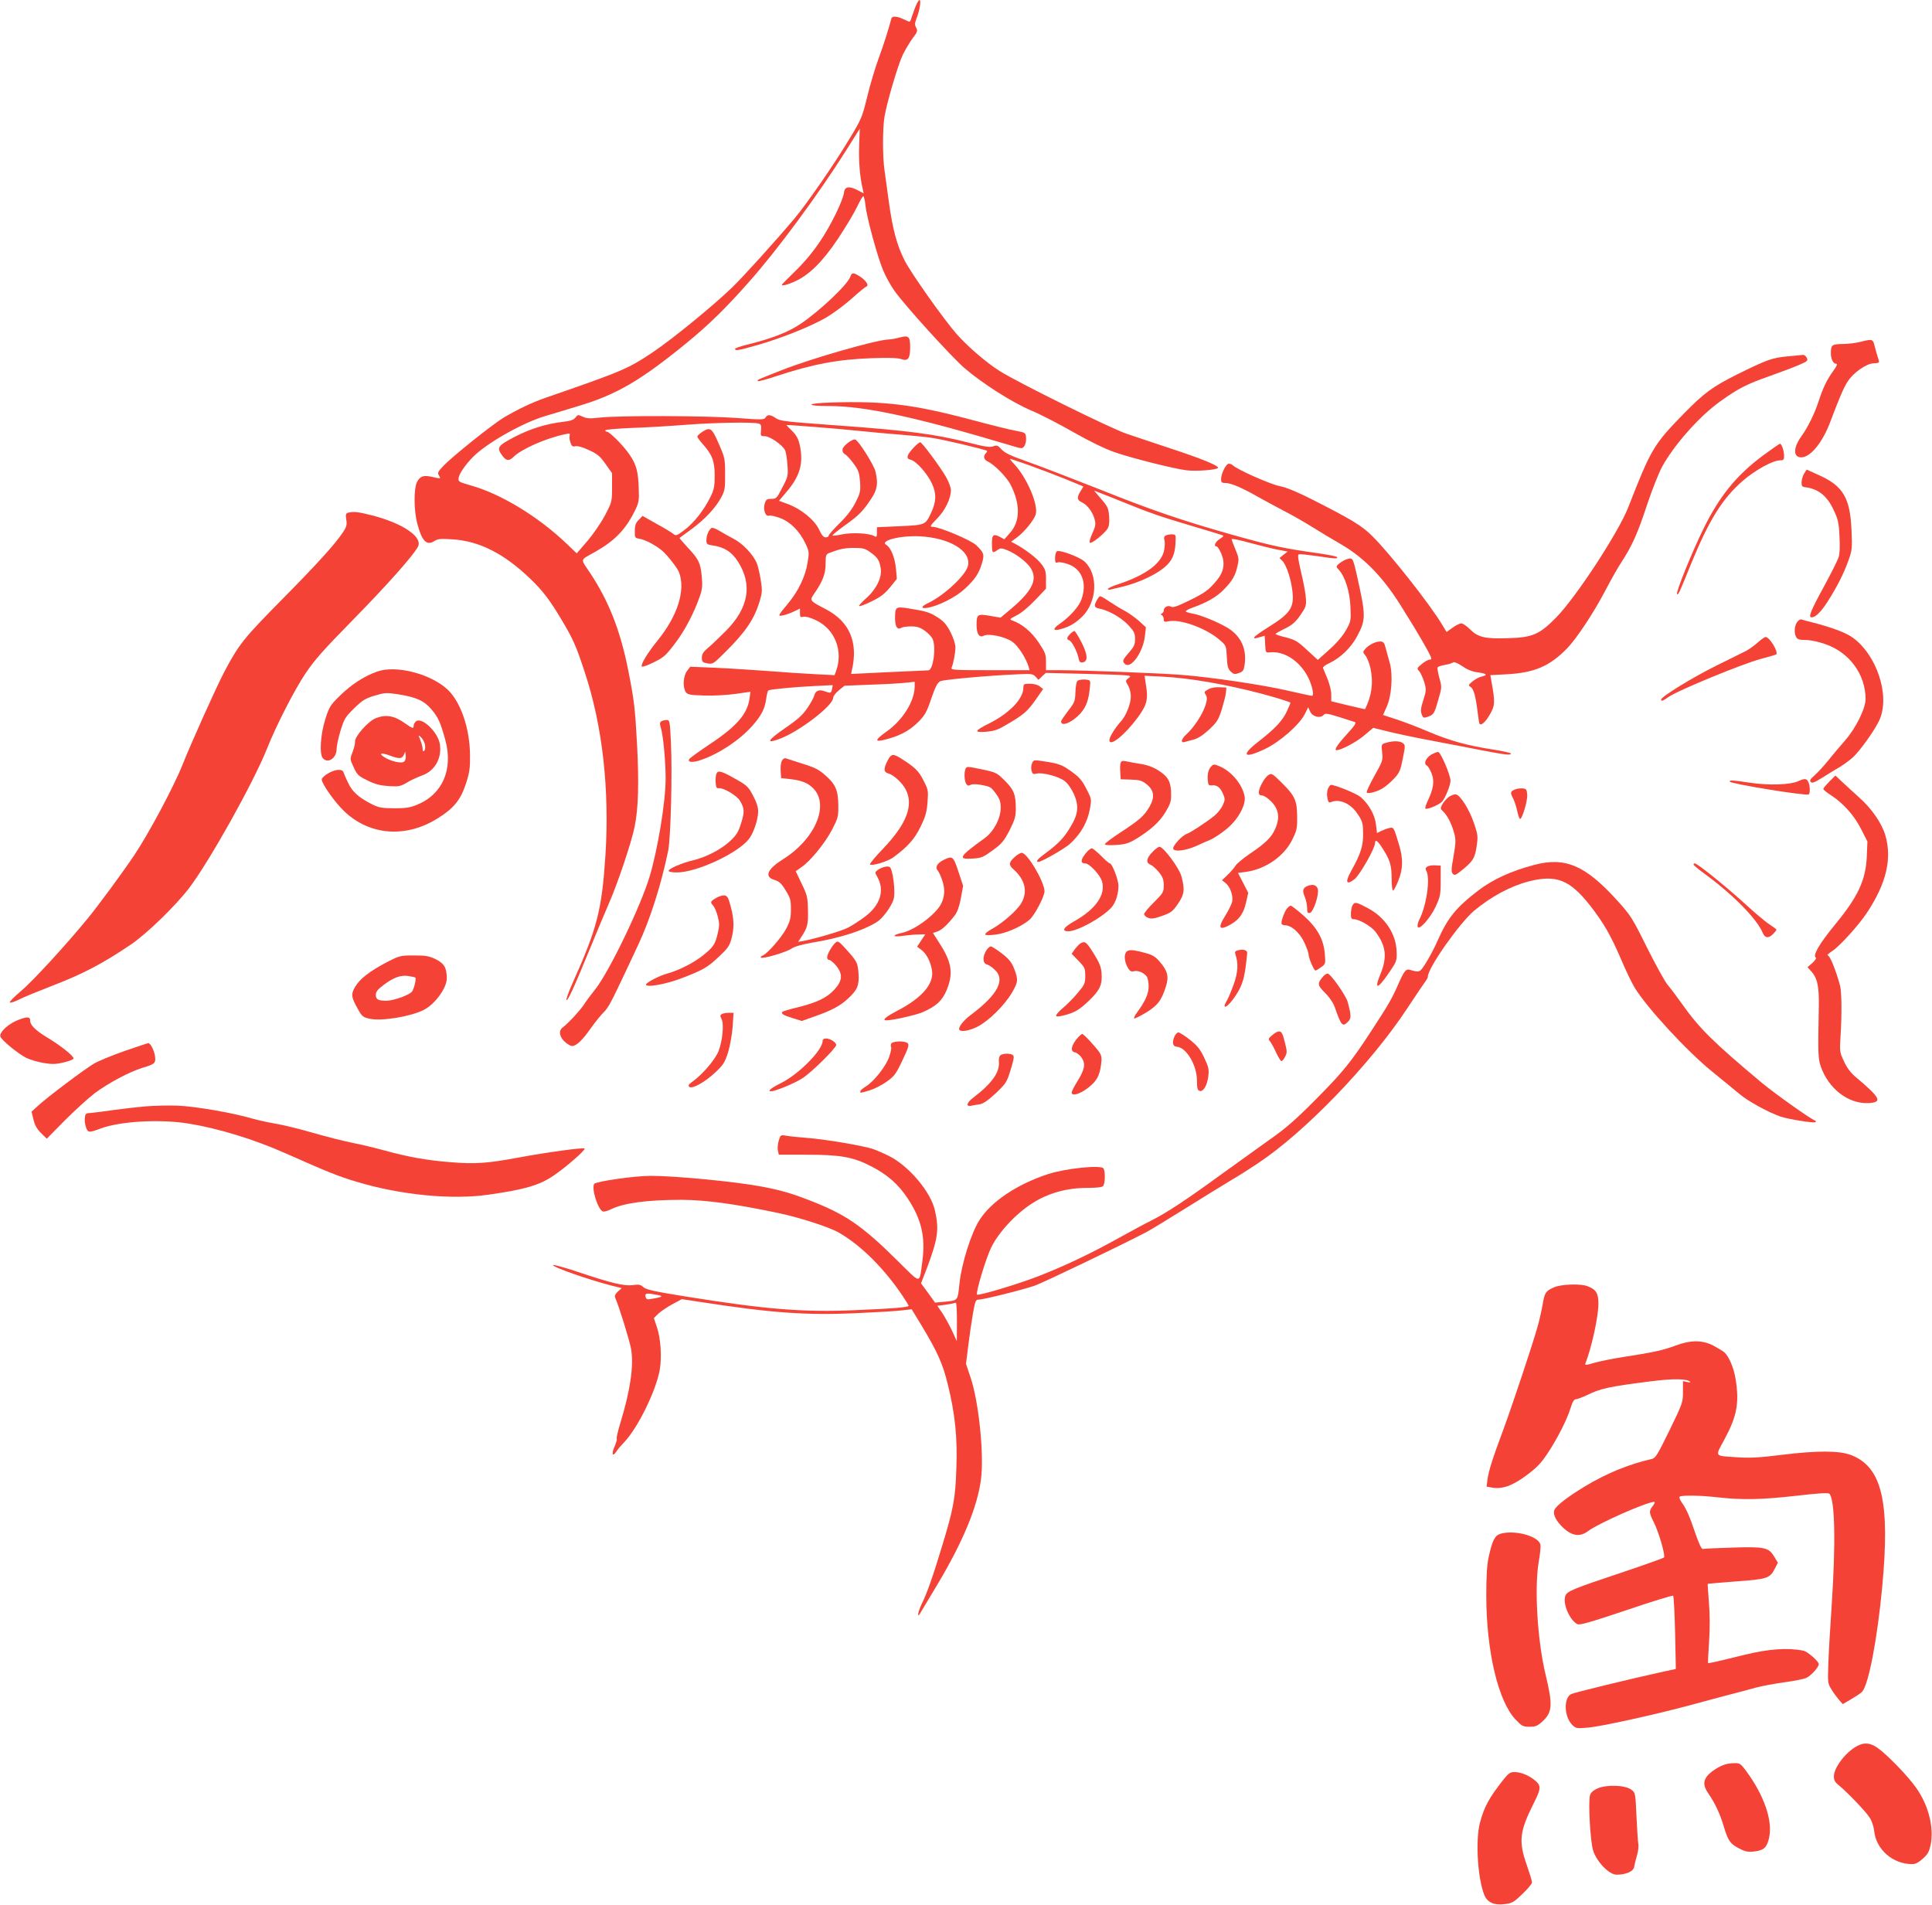 <?xml version="1.0" standalone="no"?>
<!DOCTYPE svg PUBLIC "-//W3C//DTD SVG 20010904//EN"
 "http://www.w3.org/TR/2001/REC-SVG-20010904/DTD/svg10.dtd">
<svg version="1.0" xmlns="http://www.w3.org/2000/svg"
 width="1280pt" height="1262pt" viewBox="0 0 1280 1262"
 preserveAspectRatio="xMidYMid meet">
<g transform="translate(0,1262) scale(0.1,-0.1)"
fill="#f44336" stroke="none">
<path d="M6062 12568 c-11 -29 -22 -63 -26 -74 -7 -22 -7 -22 -46 -3 -45 22
-79 25 -84 7 -20 -74 -51 -173 -86 -268 -23 -63 -57 -177 -75 -253 -32 -131
-37 -145 -116 -275 -97 -163 -289 -440 -368 -533 -132 -156 -335 -380 -408
-451 -121 -118 -395 -342 -527 -431 -167 -111 -196 -124 -716 -304 -85 -29
-186 -78 -275 -131 -74 -45 -334 -253 -395 -316 -39 -41 -43 -49 -32 -66 14
-23 13 -23 -47 -9 -56 12 -77 5 -98 -34 -22 -43 -22 -190 2 -277 30 -115 62
-147 112 -115 22 15 42 17 117 12 180 -10 346 -94 522 -264 79 -76 127 -139
201 -263 79 -132 100 -178 157 -353 118 -356 165 -778 137 -1216 -24 -363 -55
-482 -218 -845 -24 -54 -42 -103 -40 -110 6 -14 49 79 149 323 44 108 102 246
128 306 61 138 154 414 175 520 24 119 29 283 16 535 -13 245 -19 299 -58 495
-52 266 -130 464 -256 653 -63 94 -67 78 38 137 130 74 201 148 262 273 25 51
28 66 25 140 -3 116 -16 165 -61 230 -40 59 -132 152 -151 152 -5 0 -10 4 -10
9 0 5 80 12 178 16 97 3 259 13 360 21 183 14 439 19 477 8 17 -4 20 -12 17
-45 -4 -37 -3 -39 26 -39 32 0 114 -56 133 -92 6 -11 13 -55 16 -97 5 -73 4
-79 -34 -151 -36 -71 -40 -75 -73 -75 -30 0 -35 -4 -44 -33 -11 -40 6 -87 29
-78 9 3 41 -4 73 -16 68 -25 129 -86 168 -168 25 -53 26 -57 14 -130 -15 -90
-60 -185 -128 -267 -70 -84 -71 -87 -34 -80 18 4 50 15 72 26 l40 19 0 -30 c0
-27 3 -29 23 -24 15 3 45 -5 83 -23 126 -59 183 -205 132 -340 l-9 -24 -137 7
c-75 4 -216 13 -312 21 -96 7 -250 17 -341 21 l-166 7 -21 -28 c-26 -33 -30
-110 -8 -141 12 -16 29 -19 123 -22 59 -2 152 3 207 11 l98 14 -6 -44 c-14
-102 -84 -184 -257 -299 -70 -47 -133 -92 -140 -100 -20 -24 18 -29 75 -9 123
43 254 130 339 225 60 67 84 113 93 179 4 28 10 54 15 57 12 7 163 22 305 29
l121 6 -4 -25 c-6 -29 -10 -30 -49 -16 -36 14 -61 5 -69 -27 -3 -14 -24 -52
-46 -84 -31 -46 -64 -76 -152 -136 -115 -80 -125 -103 -29 -67 131 50 352 220
352 271 0 11 17 33 38 50 l37 30 175 7 c96 3 201 9 233 13 l57 6 0 -30 c0 -96
-77 -222 -184 -298 -73 -52 -83 -70 -33 -60 108 24 178 59 242 123 43 44 55
64 85 154 28 81 41 105 60 115 24 11 323 38 518 46 84 4 95 3 113 -16 l19 -21
24 23 25 23 287 -7 c280 -8 286 -8 263 -26 -24 -18 -24 -18 -6 -49 11 -17 19
-50 19 -73 1 -48 -32 -130 -66 -167 -37 -40 -76 -103 -76 -123 0 -49 102 33
189 151 60 83 69 118 53 216 l-9 59 122 -6 c176 -9 413 -50 650 -112 90 -24
195 -56 195 -61 0 -2 -11 -27 -24 -56 -28 -62 -79 -116 -187 -200 -122 -94
-100 -118 44 -49 98 47 225 159 261 229 l23 46 14 -30 c16 -33 67 -45 88 -21
10 13 24 11 102 -13 50 -16 97 -31 106 -34 11 -5 -4 -26 -56 -83 -61 -67 -84
-103 -66 -103 30 0 130 53 180 95 l63 53 93 -23 c52 -13 177 -40 279 -59 102
-19 256 -49 343 -66 167 -32 197 -35 197 -22 0 4 -53 16 -117 26 -174 27 -286
58 -430 119 -70 30 -167 67 -214 82 l-86 28 24 54 c33 71 43 214 20 293 -8 30
-21 74 -27 98 -9 35 -15 42 -36 42 -31 0 -73 -21 -98 -48 -18 -21 -18 -22 1
-46 11 -14 26 -52 33 -85 20 -94 8 -181 -36 -269 -1 -1 -51 10 -113 25 l-111
27 0 46 c0 25 -12 71 -26 105 -14 33 -27 65 -29 70 -2 6 17 20 43 32 74 35
145 104 185 181 57 108 57 132 -4 404 -20 89 -27 108 -42 108 -21 0 -54 -16
-80 -38 -16 -15 -16 -16 3 -37 41 -44 73 -144 77 -245 4 -92 3 -97 -29 -154
-21 -38 -61 -85 -110 -129 l-77 -69 -71 65 c-62 58 -79 68 -140 84 -39 9 -70
20 -69 23 0 3 28 19 61 35 48 24 70 42 102 88 37 53 41 64 38 110 -1 29 -15
106 -31 172 -22 94 -25 121 -15 123 8 2 61 -4 119 -12 121 -18 135 -19 135 -8
0 5 -55 16 -122 26 -242 34 -314 50 -588 127 -324 92 -523 160 -870 299 -190
75 -406 158 -480 184 -103 36 -142 55 -164 78 -25 28 -32 30 -56 21 -22 -8
-56 -3 -176 28 -213 53 -385 76 -836 109 -360 26 -400 30 -427 49 -35 25 -57
27 -69 5 -9 -15 -24 -16 -193 -3 -202 15 -785 17 -909 2 -60 -7 -82 -6 -108 6
-32 15 -35 14 -50 -6 -12 -15 -33 -22 -77 -27 -113 -13 -218 -45 -325 -100
-114 -60 -122 -71 -81 -126 25 -34 44 -36 73 -7 53 52 214 124 345 151 27 6
31 5 27 -11 -3 -10 0 -31 6 -47 8 -23 15 -27 33 -22 13 3 47 -6 89 -26 57 -26
73 -40 110 -92 l43 -61 0 -95 c0 -94 -1 -96 -47 -185 -27 -50 -79 -126 -118
-171 l-69 -80 -66 63 c-189 181 -439 333 -640 388 -73 21 -80 25 -77 46 3 29
42 86 93 139 89 92 329 228 479 273 47 14 148 44 225 68 249 74 412 170 713
416 149 122 263 234 414 405 185 207 462 583 642 869 l92 146 -4 -114 c-4 -99
5 -208 25 -291 l5 -23 -40 21 c-55 29 -86 24 -90 -14 -6 -53 -88 -221 -160
-327 -42 -63 -105 -139 -161 -193 -50 -49 -91 -90 -91 -92 0 -10 34 -2 83 20
96 42 186 131 288 283 50 76 107 170 126 210 19 40 38 73 42 73 5 0 12 -28 15
-62 9 -81 79 -338 117 -429 16 -39 50 -101 76 -137 69 -97 371 -430 460 -508
116 -101 318 -230 446 -284 62 -26 188 -91 280 -144 106 -60 206 -109 269
-131 115 -40 396 -111 481 -121 67 -8 207 4 207 17 0 16 -117 63 -315 128
-104 35 -235 78 -290 97 -105 35 -724 341 -842 416 -89 56 -213 163 -286 246
-85 97 -303 405 -344 487 -50 98 -79 207 -103 380 -11 83 -25 180 -30 218 -13
87 -13 274 0 354 16 94 88 340 121 410 17 34 46 83 65 109 32 42 35 49 24 70
-10 18 -10 30 2 61 21 53 32 123 20 123 -6 0 -19 -24 -30 -52z m-377 -2802
c83 -9 211 -20 285 -26 74 -6 167 -15 205 -21 65 -9 355 -77 364 -86 3 -2 -1
-9 -7 -15 -20 -20 -14 -44 13 -56 43 -20 126 -104 151 -154 65 -129 64 -242
-5 -319 l-37 -42 -33 18 c-42 21 -51 10 -49 -57 1 -53 4 -55 36 -32 21 14 26
14 65 -1 58 -23 132 -80 156 -119 47 -76 11 -150 -132 -271 l-68 -57 -70 12
c-83 14 -89 11 -89 -61 0 -58 18 -86 47 -71 32 17 139 -5 189 -39 38 -26 90
-106 109 -166 l6 -23 -261 0 c-246 0 -262 1 -255 18 12 28 24 94 25 133 0 21
-13 62 -32 100 -26 50 -44 71 -83 97 -54 35 -79 43 -194 61 -87 14 -91 11 -91
-65 0 -55 15 -79 40 -64 8 6 38 10 66 10 41 0 59 -6 93 -30 23 -17 46 -42 51
-56 23 -59 2 -203 -29 -205 -9 0 -128 -6 -264 -12 l-248 -12 5 25 c43 184 -15
321 -171 403 -114 60 -111 56 -74 111 52 76 71 125 71 192 0 58 2 62 28 72 68
26 99 32 162 32 58 0 72 -4 108 -30 47 -34 59 -53 67 -106 10 -59 -30 -139
-96 -197 -29 -26 -50 -49 -47 -52 3 -4 41 10 83 31 59 29 87 50 122 93 l45 56
-6 68 c-7 72 -34 139 -63 156 -50 28 89 64 219 58 198 -10 340 -95 322 -192
-12 -63 -154 -197 -266 -251 -47 -22 -49 -38 -5 -31 72 11 190 71 248 125 68
63 94 101 115 171 17 58 13 69 -38 119 -36 34 -245 122 -290 122 -19 0 -16 7
29 53 55 55 93 134 93 190 0 18 -15 57 -33 88 -37 65 -158 228 -170 229 -14 0
-75 -65 -82 -87 -5 -18 -1 -24 19 -29 37 -9 112 -94 142 -161 29 -65 27 -116
-6 -188 -39 -83 -37 -83 -207 -91 l-153 -7 0 -34 c0 -30 -2 -33 -19 -24 -34
19 -148 24 -211 11 -33 -7 -63 -11 -65 -8 -3 2 32 31 78 64 96 68 125 98 178
178 42 64 48 101 29 183 -10 43 -113 206 -134 211 -20 5 -81 -42 -84 -65 -2
-14 4 -26 16 -32 11 -6 37 -34 57 -62 33 -44 38 -60 43 -120 4 -63 2 -74 -29
-136 -23 -46 -57 -91 -106 -139 -40 -39 -73 -77 -73 -83 0 -6 -9 -11 -20 -11
-14 0 -27 15 -44 53 -31 64 -120 136 -207 168 l-58 21 48 57 c90 104 115 189
91 306 -10 47 -21 68 -51 99 -22 21 -39 39 -39 40 0 3 333 -23 475 -38z m1127
-226 c62 -22 170 -63 240 -91 l126 -52 -19 -31 c-26 -42 -24 -59 9 -74 36 -17
72 -65 84 -112 9 -33 6 -47 -15 -94 -15 -33 -22 -58 -16 -62 12 -7 93 58 116
92 11 17 14 41 11 83 -4 54 -9 65 -52 115 l-48 56 54 -21 c29 -11 96 -38 148
-59 156 -64 245 -95 445 -154 105 -31 196 -59 204 -62 11 -3 5 -11 -17 -24
-30 -19 -44 -50 -22 -50 6 0 20 -21 31 -47 27 -63 18 -120 -28 -176 -53 -65
-80 -85 -187 -137 -79 -38 -104 -47 -118 -39 -21 11 -48 -4 -48 -26 0 -8 -6
-16 -12 -19 -10 -5 -10 -7 0 -12 6 -3 12 -15 12 -26 0 -18 4 -20 32 -14 79 16
249 -46 338 -123 44 -38 44 -38 48 -114 3 -62 8 -79 26 -96 19 -18 27 -20 54
-10 27 9 32 17 38 55 15 105 -24 190 -112 244 -67 40 -178 85 -232 95 -23 4
-44 10 -46 14 -3 4 18 16 47 26 93 33 161 72 208 122 54 56 74 90 88 155 10
43 9 54 -14 108 -14 33 -25 63 -25 68 0 5 55 -6 123 -25 67 -18 150 -39 185
-45 l63 -12 -27 -21 -27 -22 20 -20 c27 -27 60 -131 67 -213 9 -96 -20 -137
-153 -220 -56 -35 -101 -67 -101 -72 0 -10 -2 -10 37 1 l32 9 3 -56 c3 -56 3
-57 32 -54 89 10 188 -51 245 -151 32 -56 51 -137 33 -137 -6 0 -79 16 -163
35 -170 39 -507 89 -704 104 -136 11 -657 31 -807 31 l-88 0 0 55 c0 50 -5 63
-49 129 -48 71 -107 120 -171 144 -24 9 -23 10 25 35 30 14 81 57 123 101 l72
76 0 62 c0 54 -4 66 -32 103 -29 38 -111 100 -176 134 l-23 12 38 28 c47 34
110 111 124 150 22 62 -57 247 -144 339 -17 17 -28 32 -25 32 4 0 57 -18 120
-40z"/>
<path d="M7721 9071 c-8 -5 -11 -16 -7 -27 4 -9 4 -38 0 -63 -14 -91 -119
-170 -307 -232 -37 -12 -67 -26 -67 -31 0 -5 8 -7 18 -4 9 3 37 10 62 15 125
28 256 90 315 151 38 39 53 84 54 168 1 28 -2 32 -26 32 -16 0 -34 -4 -42 -9z"/>
<path d="M7001 8967 c-6 -6 -11 -26 -11 -45 0 -28 3 -33 17 -28 9 4 38 -1 65
-10 95 -31 132 -124 93 -235 -17 -48 -76 -114 -143 -161 -50 -34 -47 -51 6
-36 58 16 93 37 140 81 101 98 110 280 18 366 -33 31 -171 82 -185 68z"/>
<path d="M7265 8640 c-19 -36 -15 -46 23 -53 59 -12 142 -60 187 -108 39 -42
45 -54 45 -92 0 -37 -6 -51 -40 -90 -44 -50 -47 -59 -25 -77 39 -32 118 80
130 184 l7 60 -48 44 c-27 23 -69 53 -94 66 -25 13 -69 40 -99 60 -29 20 -57
36 -62 36 -5 0 -16 -14 -24 -30z"/>
<path d="M7090 8420 c-24 -24 -25 -36 -5 -43 17 -7 50 -70 60 -115 5 -27 11
-33 28 -30 37 5 34 52 -9 135 -21 40 -42 73 -46 73 -4 0 -17 -9 -28 -20z"/>
<path d="M5634 10788 c-15 -50 -199 -225 -329 -313 -82 -56 -197 -100 -362
-140 -40 -10 -73 -22 -73 -26 0 -15 23 -11 152 26 163 47 361 127 458 185 43
26 117 81 163 122 46 42 90 77 97 80 20 6 -4 42 -44 67 -42 27 -53 26 -62 -1z"/>
<path d="M5960 10384 c-25 -7 -58 -13 -73 -13 -83 -3 -506 -124 -707 -203
-168 -66 -166 -65 -158 -73 3 -3 59 12 124 34 238 78 403 110 630 118 112 4
171 2 195 -6 45 -16 59 3 59 80 0 70 -10 79 -70 63z"/>
<path d="M12325 10355 c-27 -7 -80 -14 -116 -14 -73 -1 -79 -6 -79 -62 0 -38
16 -69 35 -69 10 0 5 -15 -19 -47 -44 -62 -68 -112 -96 -198 -28 -86 -72 -175
-115 -235 -55 -76 -56 -140 -1 -140 60 0 141 98 192 235 63 166 87 223 115
267 38 59 123 119 172 121 41 2 41 2 27 43 -5 16 -14 48 -20 72 -12 47 -15 47
-95 27z"/>
<path d="M11843 10259 c-101 -9 -137 -22 -333 -119 -163 -81 -222 -125 -356
-262 -199 -204 -216 -234 -366 -618 -65 -167 -347 -598 -479 -732 -110 -112
-157 -132 -319 -136 -154 -5 -198 6 -251 59 -21 21 -47 39 -57 39 -11 0 -37
-13 -59 -29 l-39 -28 -28 46 c-80 135 -350 477 -466 591 -70 69 -135 108 -395
240 -98 50 -173 81 -215 89 -65 13 -279 108 -312 138 -9 8 -23 13 -31 10 -18
-7 -47 -68 -47 -101 0 -22 4 -26 30 -26 35 0 106 -30 215 -92 44 -25 121 -66
170 -92 50 -25 133 -73 185 -105 52 -33 139 -85 193 -116 162 -94 291 -229
419 -442 10 -15 42 -68 73 -118 30 -49 68 -116 85 -147 27 -51 28 -58 12 -58
-10 0 -33 -13 -52 -29 -34 -28 -34 -30 -17 -48 9 -11 24 -43 33 -72 14 -49 14
-56 -6 -119 -17 -52 -19 -73 -11 -94 9 -25 13 -26 40 -17 40 14 44 21 71 116
23 79 23 82 6 142 -9 34 -15 65 -11 70 3 5 24 12 48 16 23 4 47 11 53 16 7 6
30 -3 63 -25 35 -24 68 -37 106 -41 57 -8 64 -18 18 -28 -16 -4 -41 -18 -58
-32 -27 -22 -28 -26 -13 -35 21 -13 34 -58 47 -163 5 -43 11 -81 14 -83 12
-12 40 14 68 63 34 58 35 80 11 214 l-8 46 110 6 c182 10 283 53 399 172 63
65 178 239 254 385 33 63 80 147 105 185 73 113 107 189 170 380 33 99 78 213
100 253 80 146 249 336 385 433 122 87 175 114 329 168 76 27 165 61 197 75
53 23 57 27 47 46 -6 11 -16 19 -23 19 -7 -1 -53 -5 -104 -10z"/>
<path d="M5500 9953 c-160 -5 -168 -23 -10 -23 241 0 574 -72 1209 -262 73
-22 73 -22 88 -3 7 11 13 36 11 54 -3 35 -4 35 -68 47 -36 6 -168 39 -295 73
-383 102 -579 126 -935 114z"/>
<path d="M4653 9759 c-18 -12 -33 -26 -33 -31 0 -6 16 -28 35 -49 63 -70 80
-114 80 -209 0 -73 -4 -93 -28 -142 -42 -86 -109 -172 -172 -219 -50 -38 -57
-40 -73 -27 -9 8 -59 39 -111 67 l-94 53 -25 -26 c-20 -20 -26 -36 -26 -73 -1
-47 0 -47 34 -53 38 -7 109 -45 151 -82 35 -32 97 -111 108 -140 44 -118 -9
-287 -142 -451 -69 -85 -115 -162 -104 -173 4 -4 40 9 80 29 65 32 79 45 139
124 66 86 129 208 166 317 15 43 17 69 11 129 -8 89 -21 113 -94 191 -30 33
-54 60 -53 62 2 1 39 29 83 61 88 65 160 143 196 213 21 39 24 59 23 150 0
101 -2 109 -42 200 -45 105 -57 113 -109 79z"/>
<path d="M11680 9602 c-177 -132 -288 -269 -395 -487 -75 -152 -185 -424 -174
-431 9 -5 11 -1 95 206 117 285 207 430 342 546 81 70 198 134 244 134 24 0
28 4 28 29 0 34 -16 81 -27 81 -5 0 -55 -36 -113 -78z"/>
<path d="M11954 9485 c-9 -14 -17 -39 -18 -57 -1 -28 3 -33 24 -36 85 -10 144
-56 187 -148 31 -65 36 -86 40 -177 4 -68 2 -116 -6 -140 -7 -21 -50 -107 -96
-191 -90 -165 -106 -206 -83 -206 26 0 60 33 105 102 65 102 109 189 139 274
25 69 26 82 21 197 -9 218 -55 297 -216 369 l-81 37 -16 -24z"/>
<path d="M2306 9223 c-15 -4 -17 -11 -12 -45 6 -34 2 -48 -20 -82 -53 -80
-169 -208 -406 -448 -251 -254 -286 -297 -382 -479 -53 -101 -218 -468 -277
-616 -58 -146 -225 -458 -321 -601 -81 -120 -235 -329 -307 -417 -143 -175
-366 -417 -441 -480 -44 -37 -78 -71 -75 -76 4 -5 32 4 63 20 31 16 125 54
207 86 212 81 340 148 530 276 106 71 297 257 387 374 137 181 425 696 517
925 60 152 180 386 254 497 58 87 119 157 317 358 224 229 399 425 429 483 34
64 -101 156 -306 208 -94 24 -120 26 -157 17z"/>
<path d="M4714 9122 c-18 -12 -34 -49 -34 -80 0 -26 4 -30 38 -35 79 -11 129
-42 170 -106 99 -153 73 -308 -79 -461 -41 -41 -93 -91 -117 -111 -32 -27 -42
-42 -42 -66 0 -27 4 -32 37 -38 35 -6 39 -4 115 72 135 133 194 219 229 334
20 65 20 77 9 147 -7 43 -18 92 -26 111 -24 57 -93 130 -153 161 -31 16 -74
40 -96 54 -23 14 -46 22 -51 18z"/>
<path d="M11906 8498 c-18 -26 -21 -70 -6 -99 9 -15 21 -19 63 -19 31 0 83
-11 129 -27 161 -55 267 -200 268 -364 0 -63 -66 -196 -138 -277 -31 -36 -81
-94 -110 -131 -29 -36 -70 -80 -90 -98 -29 -25 -34 -34 -25 -44 9 -9 25 -3 75
28 35 22 84 53 110 67 25 15 66 44 91 66 49 43 155 192 181 255 68 161 -21
428 -181 542 -45 32 -139 67 -260 98 -34 8 -69 18 -77 21 -8 3 -21 -5 -30 -18z"/>
<path d="M11644 8362 c-23 -20 -57 -45 -75 -54 -19 -9 -106 -53 -194 -96 -158
-78 -370 -208 -370 -227 0 -13 12 -9 47 16 61 44 494 222 615 254 53 14 98 27
101 29 16 17 -45 117 -71 116 -7 -1 -31 -18 -53 -38z"/>
<path d="M2499 8171 c-86 -31 -169 -84 -246 -159 -65 -64 -71 -73 -98 -157
-32 -103 -40 -230 -16 -258 32 -39 91 0 91 60 0 21 12 75 26 122 24 78 31 90
90 148 55 54 73 65 135 84 67 20 78 21 152 10 123 -19 177 -43 225 -100 46
-54 61 -89 93 -206 52 -194 -20 -359 -189 -427 -46 -19 -75 -23 -152 -23 -84
1 -101 4 -150 29 -84 43 -125 80 -153 138 -14 29 -28 61 -31 71 -7 24 -52 22
-101 -6 -22 -12 -41 -30 -43 -39 -5 -24 86 -154 150 -214 168 -159 405 -177
614 -48 109 67 154 122 190 229 25 78 29 104 28 195 -2 173 -60 344 -144 427
-109 107 -344 169 -471 124z"/>
<path d="M7141 8111 c-9 -6 -14 -32 -16 -75 -2 -62 -5 -70 -49 -126 -25 -33
-46 -64 -46 -69 0 -38 71 -9 127 51 41 46 58 95 65 188 3 33 1 35 -32 38 -19
1 -41 -2 -49 -7z"/>
<path d="M6780 8063 c0 -72 -91 -167 -223 -234 -102 -51 -108 -63 -25 -57 57
5 80 13 140 49 110 64 136 87 190 164 l49 70 -22 17 c-13 11 -38 18 -65 18
-41 0 -44 -2 -44 -27z"/>
<path d="M8008 8055 c-32 -18 -32 -19 -17 -43 24 -39 -51 -185 -135 -261 -30
-28 -35 -55 -8 -47 9 3 36 10 59 16 29 7 62 29 103 66 53 50 62 64 84 132 13
43 26 93 28 112 l3 35 -45 2 c-26 2 -57 -4 -72 -12z"/>
<path d="M2490 7862 c-51 -20 -142 -123 -138 -157 1 -11 -6 -41 -16 -67 -18
-46 -18 -47 7 -101 23 -50 31 -58 91 -87 51 -26 84 -34 141 -38 68 -4 78 -2
122 24 26 16 71 36 98 46 86 30 134 115 119 209 -13 80 -120 181 -158 150 -9
-7 -16 -22 -16 -33 0 -17 -8 -14 -58 21 -70 50 -126 59 -192 33z m325 -174 c4
-17 2 -35 -4 -41 -8 -8 -11 -5 -11 11 0 13 -7 39 -15 59 -15 36 -15 36 4 19
11 -10 23 -32 26 -48z m-137 -113 c-16 -16 -90 1 -134 30 -38 25 -17 30 37 10
64 -24 82 -23 94 3 l10 23 3 -27 c2 -15 -2 -32 -10 -39z"/>
<path d="M4381 7841 c-10 -7 -11 -16 -3 -42 16 -49 32 -225 32 -337 0 -153
-52 -469 -106 -649 -59 -197 -269 -633 -361 -748 -26 -33 -61 -79 -76 -103
-26 -39 -99 -118 -140 -150 -27 -20 -21 -61 14 -93 17 -16 39 -29 49 -29 28 0
68 37 125 119 30 42 69 90 86 106 28 27 50 68 145 270 18 39 55 118 83 177 79
168 153 402 198 623 17 87 28 516 18 719 -7 140 -8 146 -29 146 -11 0 -27 -4
-35 -9z"/>
<path d="M9183 7699 c-31 -9 -32 -9 -26 -64 6 -52 3 -59 -51 -155 -31 -56 -54
-105 -51 -110 7 -12 68 4 108 29 19 12 52 40 74 64 35 37 42 54 57 132 17 85
17 89 0 102 -20 15 -64 16 -111 2z"/>
<path d="M9483 7621 c-37 -23 -53 -60 -30 -73 8 -4 23 -28 32 -53 20 -50 12
-102 -27 -183 -11 -24 -18 -46 -14 -49 8 -9 91 25 109 45 23 25 57 110 57 140
-1 39 -64 186 -81 190 -8 1 -28 -7 -46 -17z"/>
<path d="M5880 7580 c-27 -53 -26 -76 5 -84 35 -9 93 -62 116 -107 53 -104 6
-227 -148 -389 -53 -55 -93 -103 -89 -107 12 -12 115 19 153 46 96 70 143 123
182 204 33 67 41 97 46 162 6 77 5 83 -27 145 -32 64 -58 88 -153 148 -50 30
-61 28 -85 -18z"/>
<path d="M5180 7580 c-6 -11 -10 -42 -8 -68 l3 -47 55 -6 c81 -9 122 -25 159
-63 108 -111 10 -337 -202 -469 -103 -65 -125 -115 -58 -136 32 -9 47 -22 75
-68 32 -51 36 -65 36 -126 0 -59 -5 -79 -32 -131 -32 -60 -128 -169 -158 -178
-8 -3 -12 -8 -9 -12 10 -11 168 35 204 60 21 14 69 27 136 39 183 30 333 78
426 135 39 23 97 101 113 151 15 45 -5 208 -27 216 -17 7 -53 -3 -78 -21 -19
-14 -19 -16 -4 -43 53 -91 22 -191 -83 -268 -35 -26 -84 -58 -110 -71 -43 -22
-215 -73 -297 -88 l-33 -6 18 28 c44 67 49 85 47 181 -2 88 -5 101 -42 177
l-39 82 38 27 c61 42 157 161 203 249 39 76 42 86 41 161 -1 99 -18 140 -88
200 -40 36 -70 51 -148 75 -54 17 -104 33 -112 36 -8 3 -19 -3 -26 -16z"/>
<path d="M6838 7564 c-6 -12 -8 -34 -4 -49 6 -23 11 -26 34 -20 41 9 145 -19
185 -49 21 -16 45 -50 62 -87 34 -77 29 -133 -22 -216 -42 -72 -80 -111 -160
-171 -61 -44 -75 -62 -52 -62 19 0 171 87 205 117 74 67 118 143 135 234 11
63 11 66 -20 126 -34 68 -51 87 -126 138 -40 27 -68 37 -138 48 -89 14 -89 14
-99 -9z"/>
<path d="M7425 7567 c-4 -8 -5 -36 -3 -62 l3 -48 68 -2 c59 -2 73 -6 105 -32
49 -40 54 -85 17 -149 -35 -59 -61 -83 -187 -166 -60 -39 -108 -75 -108 -81 0
-6 28 -8 74 -5 62 4 84 11 131 39 97 59 157 113 197 179 31 52 38 73 37 114 0
83 -17 117 -77 157 -38 25 -74 39 -120 47 -37 6 -82 14 -99 18 -24 5 -34 3
-38 -9z"/>
<path d="M8026 7544 c-20 -20 -28 -52 -24 -95 3 -30 6 -34 28 -32 32 4 56 -15
74 -59 13 -30 13 -38 -3 -73 -10 -22 -36 -54 -57 -71 -60 -47 -157 -110 -180
-118 -32 -10 -98 -82 -91 -100 8 -21 84 -11 152 19 28 13 70 32 95 42 25 11
74 44 109 73 75 62 127 159 117 214 -16 81 -88 167 -168 200 -33 14 -38 14
-52 0z"/>
<path d="M6396 7524 c-9 -24 -7 -73 4 -95 9 -15 15 -17 30 -9 12 6 36 6 70 0
64 -12 65 -13 101 -62 23 -32 29 -52 29 -90 0 -69 -46 -157 -105 -200 -172
-124 -183 -143 -81 -136 58 3 70 9 132 54 61 44 74 60 112 132 36 72 42 92 42
145 0 93 -13 126 -74 186 -51 51 -58 54 -142 72 -110 23 -110 23 -118 3z"/>
<path d="M4744 7486 c-3 -13 -4 -38 -2 -57 2 -26 7 -33 20 -31 29 5 117 -47
139 -81 32 -52 33 -75 9 -151 -18 -59 -31 -79 -74 -119 -57 -54 -162 -108
-246 -127 -69 -16 -160 -55 -160 -69 0 -7 23 -11 54 -11 133 0 406 128 479
223 31 41 60 130 60 182 0 27 -11 62 -34 104 -31 59 -40 68 -119 112 -97 55
-117 59 -126 25z"/>
<path d="M8402 7484 c-26 -18 -62 -84 -62 -114 0 -14 7 -20 21 -20 12 0 38
-17 59 -38 52 -51 61 -108 30 -180 -25 -59 -65 -98 -172 -170 -41 -28 -83 -63
-93 -78 -10 -16 -34 -44 -54 -62 l-35 -34 21 -16 c32 -24 54 -84 47 -124 -4
-18 -25 -61 -47 -96 -46 -73 -42 -95 15 -68 70 34 104 75 122 151 l16 70 -34
66 -34 66 47 6 c131 16 258 102 313 215 30 61 33 75 32 152 -1 108 -15 137
-101 223 -66 65 -69 66 -91 51z"/>
<path d="M12120 7442 c-22 -22 -40 -44 -40 -49 0 -5 24 -25 53 -43 81 -53 152
-133 198 -224 l41 -81 -4 -100 c-7 -156 -58 -265 -206 -445 -109 -133 -155
-211 -131 -225 4 -3 -6 -19 -24 -35 l-32 -28 22 -24 c44 -47 56 -102 53 -243
-6 -301 -5 -339 13 -390 51 -148 184 -250 316 -243 94 5 82 32 -79 168 -38 31
-62 63 -83 108 -29 62 -29 67 -23 165 9 139 8 295 -3 337 -27 100 -67 199 -81
200 -8 0 5 14 30 30 47 30 173 169 227 250 131 197 170 361 123 519 -24 79
-90 175 -175 250 -33 29 -81 74 -107 98 l-48 45 -40 -40z"/>
<path d="M11912 7444 c-54 -24 -194 -28 -315 -10 -122 18 -137 19 -137 8 0
-14 503 -96 523 -85 11 6 9 61 -3 84 -12 22 -23 23 -68 3z"/>
<path d="M8799 7396 c-7 -14 -9 -40 -5 -61 6 -30 10 -35 24 -29 55 24 131 -9
176 -78 33 -49 36 -61 37 -128 1 -83 -15 -136 -78 -248 -43 -77 -35 -100 22
-56 35 29 135 204 135 239 0 27 17 16 48 -33 51 -78 62 -115 62 -202 0 -44 4
-80 9 -80 5 0 21 29 35 65 32 80 33 144 5 239 -36 118 -35 117 -66 110 -16 -4
-40 -13 -54 -20 l-26 -13 -7 57 c-7 63 -46 133 -101 181 -27 23 -167 81 -198
81 -4 0 -12 -11 -18 -24z"/>
<path d="M10033 7388 c-27 -13 -28 -20 -8 -58 8 -16 20 -52 26 -79 6 -28 14
-53 19 -56 13 -8 52 120 48 162 -3 34 -6 38 -33 40 -16 1 -40 -3 -52 -9z"/>
<path d="M9597 7339 c-15 -12 -34 -34 -42 -49 -13 -25 -13 -29 6 -46 28 -25
58 -85 74 -146 11 -42 10 -64 -5 -151 -15 -85 -16 -104 -5 -116 12 -12 19 -9
52 17 81 64 94 85 106 164 10 68 8 78 -17 153 -31 92 -92 189 -121 192 -11 2
-33 -7 -48 -18z"/>
<path d="M7634 6974 c-40 -41 -43 -71 -11 -83 12 -5 37 -27 55 -49 26 -33 32
-50 32 -88 0 -44 -3 -50 -65 -112 -36 -35 -65 -71 -65 -78 0 -8 12 -19 27 -25
21 -8 41 -5 92 13 59 21 70 29 105 80 43 62 47 95 23 183 -14 54 -119 195
-145 195 -8 0 -30 -16 -48 -36z"/>
<path d="M7203 6978 c-43 -48 -49 -78 -14 -78 28 0 99 -75 112 -119 26 -88
-41 -184 -183 -264 -72 -40 -88 -67 -40 -67 61 1 220 88 284 156 29 32 48 89
48 146 0 39 -42 148 -57 148 -5 0 -31 22 -58 50 -28 27 -55 50 -61 50 -6 0
-20 -10 -31 -22z"/>
<path d="M6721 6941 c-37 -34 -39 -51 -10 -77 81 -71 100 -151 55 -228 -28
-48 -126 -134 -197 -172 -27 -15 -46 -31 -41 -36 5 -5 38 -4 74 1 69 10 164
52 218 97 34 29 100 154 100 189 -1 65 -114 255 -151 255 -9 0 -31 -13 -48
-29z"/>
<path d="M6252 6923 c-43 -21 -59 -49 -39 -71 8 -9 22 -40 31 -69 18 -54 15
-106 -10 -153 -35 -68 -171 -170 -253 -189 -78 -17 -71 -32 9 -20 30 4 74 8
98 8 l42 1 -27 -41 -27 -41 27 -20 c35 -25 63 -80 72 -138 13 -90 -68 -183
-237 -270 -72 -38 -96 -60 -65 -60 40 0 200 36 242 55 91 41 127 75 158 148
43 107 33 179 -43 299 l-49 77 30 10 c29 10 67 45 115 107 16 21 30 59 40 113
l15 82 -31 94 c-34 103 -39 107 -98 78z"/>
<path d="M10165 6890 c-150 -39 -275 -96 -370 -169 -147 -112 -204 -182 -270
-332 -20 -46 -55 -112 -77 -147 -43 -67 -41 -66 -108 -47 -25 7 -37 -7 -75
-93 -43 -98 -62 -132 -177 -308 -138 -212 -192 -278 -372 -459 -136 -137 -199
-192 -311 -270 -77 -55 -222 -159 -323 -232 -218 -159 -351 -247 -452 -298
-41 -20 -140 -74 -220 -118 -184 -102 -347 -180 -525 -250 -135 -53 -402 -133
-412 -124 -10 11 58 239 94 312 48 100 163 224 272 293 104 67 228 102 362
102 60 0 99 4 107 12 14 14 16 96 3 117 -16 25 -253 0 -369 -38 -205 -68 -373
-180 -452 -303 -55 -85 -118 -285 -133 -418 -13 -122 -6 -115 -107 -125 l-55
-5 -46 64 -47 64 40 103 c72 193 81 254 52 380 -28 124 -173 295 -305 361 -41
20 -90 41 -109 47 -70 22 -308 62 -420 71 -63 5 -132 12 -152 16 -36 6 -37 6
-49 -34 -6 -22 -9 -52 -5 -66 l6 -26 179 0 c231 0 314 -15 435 -78 108 -56
177 -118 238 -209 93 -140 120 -256 99 -418 -21 -155 -5 -155 -160 -2 -241
239 -348 312 -591 406 -119 46 -192 67 -315 90 -166 32 -571 71 -734 71 -105
0 -362 -37 -374 -53 -20 -30 24 -170 57 -183 8 -3 31 3 53 14 85 42 239 63
470 63 161 -1 346 -26 638 -87 143 -30 341 -94 404 -131 147 -85 300 -237 424
-423 20 -30 37 -58 37 -61 0 -10 -107 -19 -355 -29 -342 -15 -591 5 -1125 91
-205 33 -259 45 -277 61 -18 17 -30 20 -70 14 -59 -7 -140 12 -366 88 -87 29
-160 49 -163 45 -7 -12 229 -95 383 -135 l72 -18 -26 -23 c-17 -17 -23 -29
-17 -41 24 -53 95 -282 105 -339 19 -109 -4 -270 -70 -487 -17 -55 -28 -103
-25 -108 3 -4 -4 -28 -15 -53 -21 -48 -13 -70 12 -32 8 13 32 41 54 64 89 94
210 340 234 478 15 86 6 212 -20 286 l-19 57 31 30 c18 16 59 44 93 62 l61 33
139 -21 c453 -70 689 -87 1015 -72 134 6 272 14 307 19 l62 7 66 -108 c106
-177 140 -253 173 -388 49 -198 65 -355 57 -560 -6 -196 -20 -268 -92 -505
-65 -215 -103 -322 -136 -388 -27 -55 -35 -106 -10 -62 7 11 58 97 114 190
167 280 263 510 287 692 22 163 -14 515 -69 678 l-30 89 15 121 c8 66 22 162
31 213 15 83 18 92 38 92 32 0 293 65 373 93 56 20 557 260 738 354 28 15 145
86 260 158 116 72 251 156 300 185 50 29 130 80 179 113 308 204 742 653 985
1020 66 100 125 187 131 194 5 7 10 17 10 23 0 57 209 354 306 436 113 94 239
162 360 194 182 47 273 13 407 -157 92 -118 135 -193 206 -356 32 -76 73 -161
91 -190 81 -133 344 -419 514 -557 67 -54 148 -121 182 -149 58 -48 185 -118
269 -148 52 -18 226 -46 234 -37 3 4 2 8 -4 10 -33 13 -260 174 -351 249 -325
272 -415 361 -531 525 -33 47 -76 104 -95 126 -19 23 -80 134 -137 248 -98
198 -107 211 -200 314 -209 230 -342 286 -546 232z m-5810 -2849 c43 -8 35
-14 -36 -26 -31 -6 -37 -4 -42 14 -6 24 7 26 78 12z m1985 -178 l-1 -128 -33
72 c-19 39 -48 92 -65 117 l-31 45 47 6 c27 4 53 8 58 10 6 2 13 4 18 4 4 1 7
-56 7 -126z"/>
<path d="M11220 6892 c0 -4 37 -35 83 -68 185 -137 335 -291 374 -381 16 -40
41 -42 73 -8 13 14 22 26 19 28 -2 2 -24 18 -49 35 -25 16 -106 85 -180 153
-126 113 -295 249 -312 249 -5 0 -8 -3 -8 -8z"/>
<path d="M9457 6879 c-13 -8 -15 -14 -7 -29 27 -50 1 -231 -47 -323 -8 -16
-13 -36 -11 -45 6 -32 82 52 119 130 31 68 34 80 34 173 l0 100 -35 2 c-19 2
-43 -2 -53 -8z"/>
<path d="M8662 6750 c-31 -13 -35 -30 -17 -73 8 -20 15 -53 15 -72 0 -29 3
-36 18 -33 23 4 62 120 53 157 -8 28 -32 36 -69 21z"/>
<path d="M4743 6670 c-38 -23 -39 -27 -17 -51 8 -9 22 -41 29 -70 12 -44 12
-61 1 -109 -18 -77 -28 -92 -94 -146 -60 -50 -166 -104 -242 -124 -50 -13
-140 -60 -140 -73 0 -21 130 2 230 40 147 56 177 73 253 145 58 54 70 71 83
118 19 72 18 130 -5 215 -16 60 -22 70 -42 73 -13 1 -39 -7 -56 -18z"/>
<path d="M8960 6621 c-5 -11 -10 -36 -10 -55 0 -30 4 -36 20 -36 34 0 115 -47
142 -82 71 -93 80 -169 34 -281 -45 -109 -19 -103 61 15 46 68 48 73 46 135
-4 115 -75 224 -188 285 -80 43 -90 45 -105 19z"/>
<path d="M8528 6603 c-16 -19 -38 -76 -38 -99 0 -8 10 -14 23 -14 43 0 97 -48
128 -113 16 -34 29 -71 29 -82 0 -23 36 -105 45 -105 4 0 21 10 37 22 30 21
31 22 25 90 -8 98 -52 174 -144 255 -40 35 -77 63 -81 63 -5 0 -16 -8 -24 -17z"/>
<path d="M5538 6377 c-22 -17 -58 -78 -58 -99 0 -10 6 -18 14 -18 8 0 28 -17
45 -37 46 -56 43 -100 -10 -158 -50 -55 -114 -86 -242 -118 -54 -13 -100 -27
-103 -30 -12 -12 7 -24 67 -42 l61 -19 82 29 c114 40 171 70 223 118 64 59 76
88 71 168 -6 72 -9 79 -84 162 -43 48 -53 55 -66 44z"/>
<path d="M7158 6370 c-9 -6 -26 -24 -38 -40 l-20 -29 45 -46 c42 -44 45 -50
45 -100 0 -50 -4 -59 -49 -112 -26 -33 -72 -78 -100 -102 -30 -25 -48 -48 -43
-53 5 -5 37 0 76 12 55 18 78 32 136 86 78 74 94 110 88 188 -3 41 -15 70 -52
129 -49 78 -57 84 -88 67z"/>
<path d="M6535 6324 c-26 -40 -25 -86 2 -93 12 -3 35 -18 52 -34 74 -66 23
-165 -152 -297 -56 -41 -93 -90 -80 -104 14 -14 67 -4 121 23 73 38 176 140
225 222 43 73 44 89 16 161 -16 42 -33 63 -81 101 -34 26 -67 47 -74 47 -6 0
-20 -12 -29 -26z"/>
<path d="M7478 6323 c-34 -8 -35 -68 -2 -121 11 -17 21 -21 38 -16 26 6 64
-10 83 -35 7 -9 13 -38 13 -65 0 -50 -22 -99 -77 -174 -14 -18 -22 -36 -19
-39 3 -3 38 14 78 38 78 48 103 80 133 175 20 65 11 101 -41 162 -27 32 -48
45 -87 56 -71 20 -99 24 -119 19z"/>
<path d="M8197 6323 c-14 -4 -17 -10 -12 -26 21 -61 17 -122 -14 -206 -17 -46
-38 -95 -47 -108 -8 -14 -13 -27 -10 -31 11 -10 57 42 92 104 32 58 43 105 57
249 2 21 -27 29 -66 18z"/>
<path d="M2566 6247 c-115 -60 -181 -111 -212 -163 -30 -51 -28 -69 17 -149
28 -50 34 -55 82 -65 80 -16 271 16 356 60 74 38 151 145 151 208 0 70 -17 99
-73 127 -44 21 -64 25 -144 25 -89 0 -95 -1 -177 -43z m185 -103 c8 -5 -4 -62
-19 -90 -13 -24 -122 -64 -174 -64 -53 0 -68 9 -68 39 0 21 12 36 52 66 67 50
112 66 163 59 22 -4 43 -8 46 -10z"/>
<path d="M8768 6153 c-42 -49 -41 -59 10 -110 31 -31 55 -67 66 -98 43 -123
51 -130 87 -94 22 22 22 41 -2 130 -11 43 -114 189 -133 189 -7 0 -20 -8 -28
-17z"/>
<path d="M4781 5901 c-10 -7 -11 -13 -1 -31 18 -33 7 -144 -19 -213 -23 -58
-108 -157 -176 -205 -22 -15 -27 -24 -19 -32 18 -18 107 32 176 98 51 48 61
65 82 131 13 43 26 117 30 169 l6 92 -33 0 c-17 0 -38 -4 -46 -9z"/>
<path d="M129 5866 c-68 -24 -133 -82 -127 -112 4 -22 117 -115 173 -143 23
-11 73 -26 112 -33 59 -10 82 -9 134 3 34 8 64 19 66 26 5 14 -85 86 -172 138
-78 47 -115 83 -115 112 0 27 -16 29 -71 9z"/>
<path d="M8460 5783 c-8 -3 -25 -15 -37 -26 -20 -18 -21 -22 -9 -36 8 -9 26
-42 40 -73 15 -32 31 -58 36 -58 5 0 16 13 24 29 14 26 14 36 -2 97 -17 68
-24 77 -52 67z"/>
<path d="M7780 5751 c-16 -40 -10 -64 18 -66 62 -5 132 -122 132 -223 0 -49 4
-64 16 -69 25 -9 51 33 59 94 6 47 3 62 -26 124 -27 57 -44 79 -95 120 -34 27
-69 49 -77 49 -8 0 -20 -13 -27 -29z"/>
<path d="M7143 5748 c-46 -51 -55 -95 -21 -100 12 -2 32 -18 44 -35 28 -41 21
-78 -30 -160 -20 -32 -36 -64 -36 -71 0 -26 54 -11 106 29 59 45 79 80 89 157
6 42 3 58 -11 80 -22 33 -104 122 -114 122 -3 0 -16 -10 -27 -22z"/>
<path d="M5450 5723 c0 -60 -157 -219 -273 -277 -67 -33 -95 -56 -69 -56 29 0
161 55 209 87 62 40 223 200 223 220 0 17 -40 43 -67 43 -15 0 -23 -6 -23 -17z"/>
<path d="M5904 5705 c-3 -8 -3 -18 0 -23 3 -5 -2 -32 -12 -61 -19 -61 -103
-168 -156 -199 -20 -12 -36 -26 -36 -32 0 -13 -4 -13 61 6 30 9 80 34 112 57
51 36 62 50 102 134 49 103 53 118 29 127 -31 12 -94 6 -100 -9z"/>
<path d="M825 5657 c-82 -29 -172 -66 -200 -82 -63 -37 -308 -221 -370 -278
l-46 -42 13 -53 c9 -38 24 -63 50 -89 l38 -37 119 121 c66 66 155 147 198 180
91 68 232 143 318 169 81 24 88 31 82 76 -5 39 -31 89 -45 87 -4 0 -74 -24
-157 -52z"/>
<path d="M6630 5630 c-9 -6 -14 -21 -12 -44 6 -70 -46 -144 -171 -239 -42 -32
-50 -60 -14 -53 12 3 38 7 57 10 25 4 55 25 107 73 68 65 73 72 99 156 22 74
25 90 13 98 -18 11 -60 11 -79 -1z"/>
<path d="M962 5290 c-57 -5 -151 -16 -210 -24 -59 -9 -125 -17 -147 -19 -38
-2 -40 -4 -43 -36 -2 -18 2 -47 9 -63 13 -33 19 -33 97 -4 130 48 393 63 583
32 197 -32 434 -105 639 -196 279 -124 356 -155 475 -190 288 -87 629 -120
870 -85 241 34 339 63 432 126 80 54 215 171 206 180 -8 8 -256 -26 -438 -60
-205 -38 -287 -44 -445 -31 -158 12 -288 35 -450 80 -58 16 -151 38 -207 49
-56 11 -173 41 -260 66 -86 25 -196 52 -244 60 -49 8 -121 24 -160 35 -124 37
-378 81 -494 85 -60 2 -156 0 -213 -5z"/>
<path d="M10295 4091 c-55 -24 -62 -36 -75 -116 -7 -39 -21 -101 -32 -140 -33
-120 -178 -553 -233 -700 -66 -177 -92 -258 -100 -317 l-6 -47 34 -6 c68 -13
136 11 228 79 70 52 97 80 142 147 66 100 128 222 153 302 12 40 23 57 35 57
9 0 43 13 75 28 89 44 147 56 424 91 149 19 238 17 258 -4 4 -4 -5 -5 -20 -1
l-28 6 0 -71 c0 -70 -2 -76 -89 -255 -80 -163 -92 -184 -118 -190 -150 -34
-299 -95 -442 -181 -115 -70 -185 -124 -201 -153 -14 -25 3 -66 43 -108 64
-67 121 -79 178 -36 67 51 390 194 439 194 6 0 2 -12 -9 -26 -27 -34 -26 -44
3 -103 35 -67 82 -229 70 -240 -5 -4 -130 -49 -279 -99 -321 -107 -363 -124
-374 -154 -19 -51 27 -160 79 -188 15 -8 83 11 324 92 167 57 308 100 311 96
4 -4 10 -115 13 -246 l5 -239 -79 -17 c-216 -47 -592 -139 -614 -149 -52 -26
-48 -150 7 -205 24 -23 29 -24 100 -18 89 7 447 86 688 151 94 26 213 57 265
71 52 13 127 33 165 44 39 10 124 26 189 35 66 9 131 22 146 30 32 17 80 71
80 90 0 18 -75 84 -102 89 -103 21 -231 12 -393 -28 -182 -45 -237 -57 -239
-54 -1 2 2 65 7 141 6 87 6 183 -1 260 -5 67 -9 123 -8 124 1 1 85 8 188 16
206 15 224 20 257 85 l20 39 -25 41 c-36 60 -63 66 -279 59 -99 -3 -186 -7
-193 -9 -9 -2 -26 34 -51 107 -38 113 -59 160 -93 207 -10 15 -14 29 -9 33 17
10 142 8 251 -5 163 -18 287 -16 517 10 144 17 216 21 223 14 37 -37 43 -327
15 -744 -10 -146 -20 -320 -22 -388 -4 -118 -4 -124 21 -165 14 -23 37 -54 50
-69 l25 -28 59 35 c32 19 64 40 70 48 43 51 100 352 132 692 53 566 -1 796
-206 875 -79 30 -219 31 -464 1 -141 -18 -209 -21 -285 -16 -162 11 -154 0
-90 119 83 155 99 239 74 399 -12 75 -44 150 -75 178 -11 9 -44 29 -74 45 -74
37 -148 37 -250 -1 -84 -31 -143 -44 -344 -75 -76 -12 -165 -30 -198 -40 -44
-14 -58 -15 -55 -5 43 110 87 314 87 399 0 68 -16 94 -73 115 -46 18 -176 13
-222 -8z"/>
<path d="M9942 2459 c-39 -12 -55 -44 -80 -158 -11 -54 -15 -128 -15 -256 1
-367 79 -696 194 -817 42 -44 49 -48 93 -48 40 0 52 5 88 38 63 60 66 107 18
307 -54 224 -75 570 -46 745 10 55 15 109 11 119 -17 56 -171 96 -263 70z"/>
<path d="M12305 1053 c-75 -39 -155 -143 -155 -201 0 -26 7 -40 33 -60 56 -46
176 -171 202 -211 16 -23 28 -59 32 -92 13 -123 124 -219 252 -219 21 0 43 11
70 36 32 28 42 46 52 92 23 115 -14 263 -97 379 -55 78 -188 215 -253 262 -49
35 -89 39 -136 14z"/>
<path d="M11428 930 c-40 -12 -95 -48 -118 -77 -27 -35 -25 -67 9 -116 44 -64
77 -135 101 -216 29 -97 43 -117 104 -148 41 -21 59 -24 99 -19 62 7 82 25 97
87 27 112 -30 282 -152 447 -35 47 -42 52 -76 51 -20 0 -49 -4 -64 -9z"/>
<path d="M9959 828 c-94 -120 -126 -178 -154 -284 -31 -116 -15 -373 30 -481
20 -47 65 -67 133 -58 51 6 61 12 119 68 35 33 63 67 63 76 0 9 -16 61 -35
116 -55 157 -48 220 47 410 50 99 50 116 1 155 -39 30 -89 50 -129 50 -28 0
-40 -8 -75 -52z"/>
<path d="M10583 771 c-29 -13 -44 -28 -49 -45 -12 -50 2 -308 21 -366 23 -74
106 -160 155 -160 61 0 110 21 116 49 2 14 11 49 19 77 8 28 13 64 9 80 -3 16
-8 98 -12 183 -7 154 -7 154 -35 175 -41 30 -165 34 -224 7z"/>
</g>
</svg>
